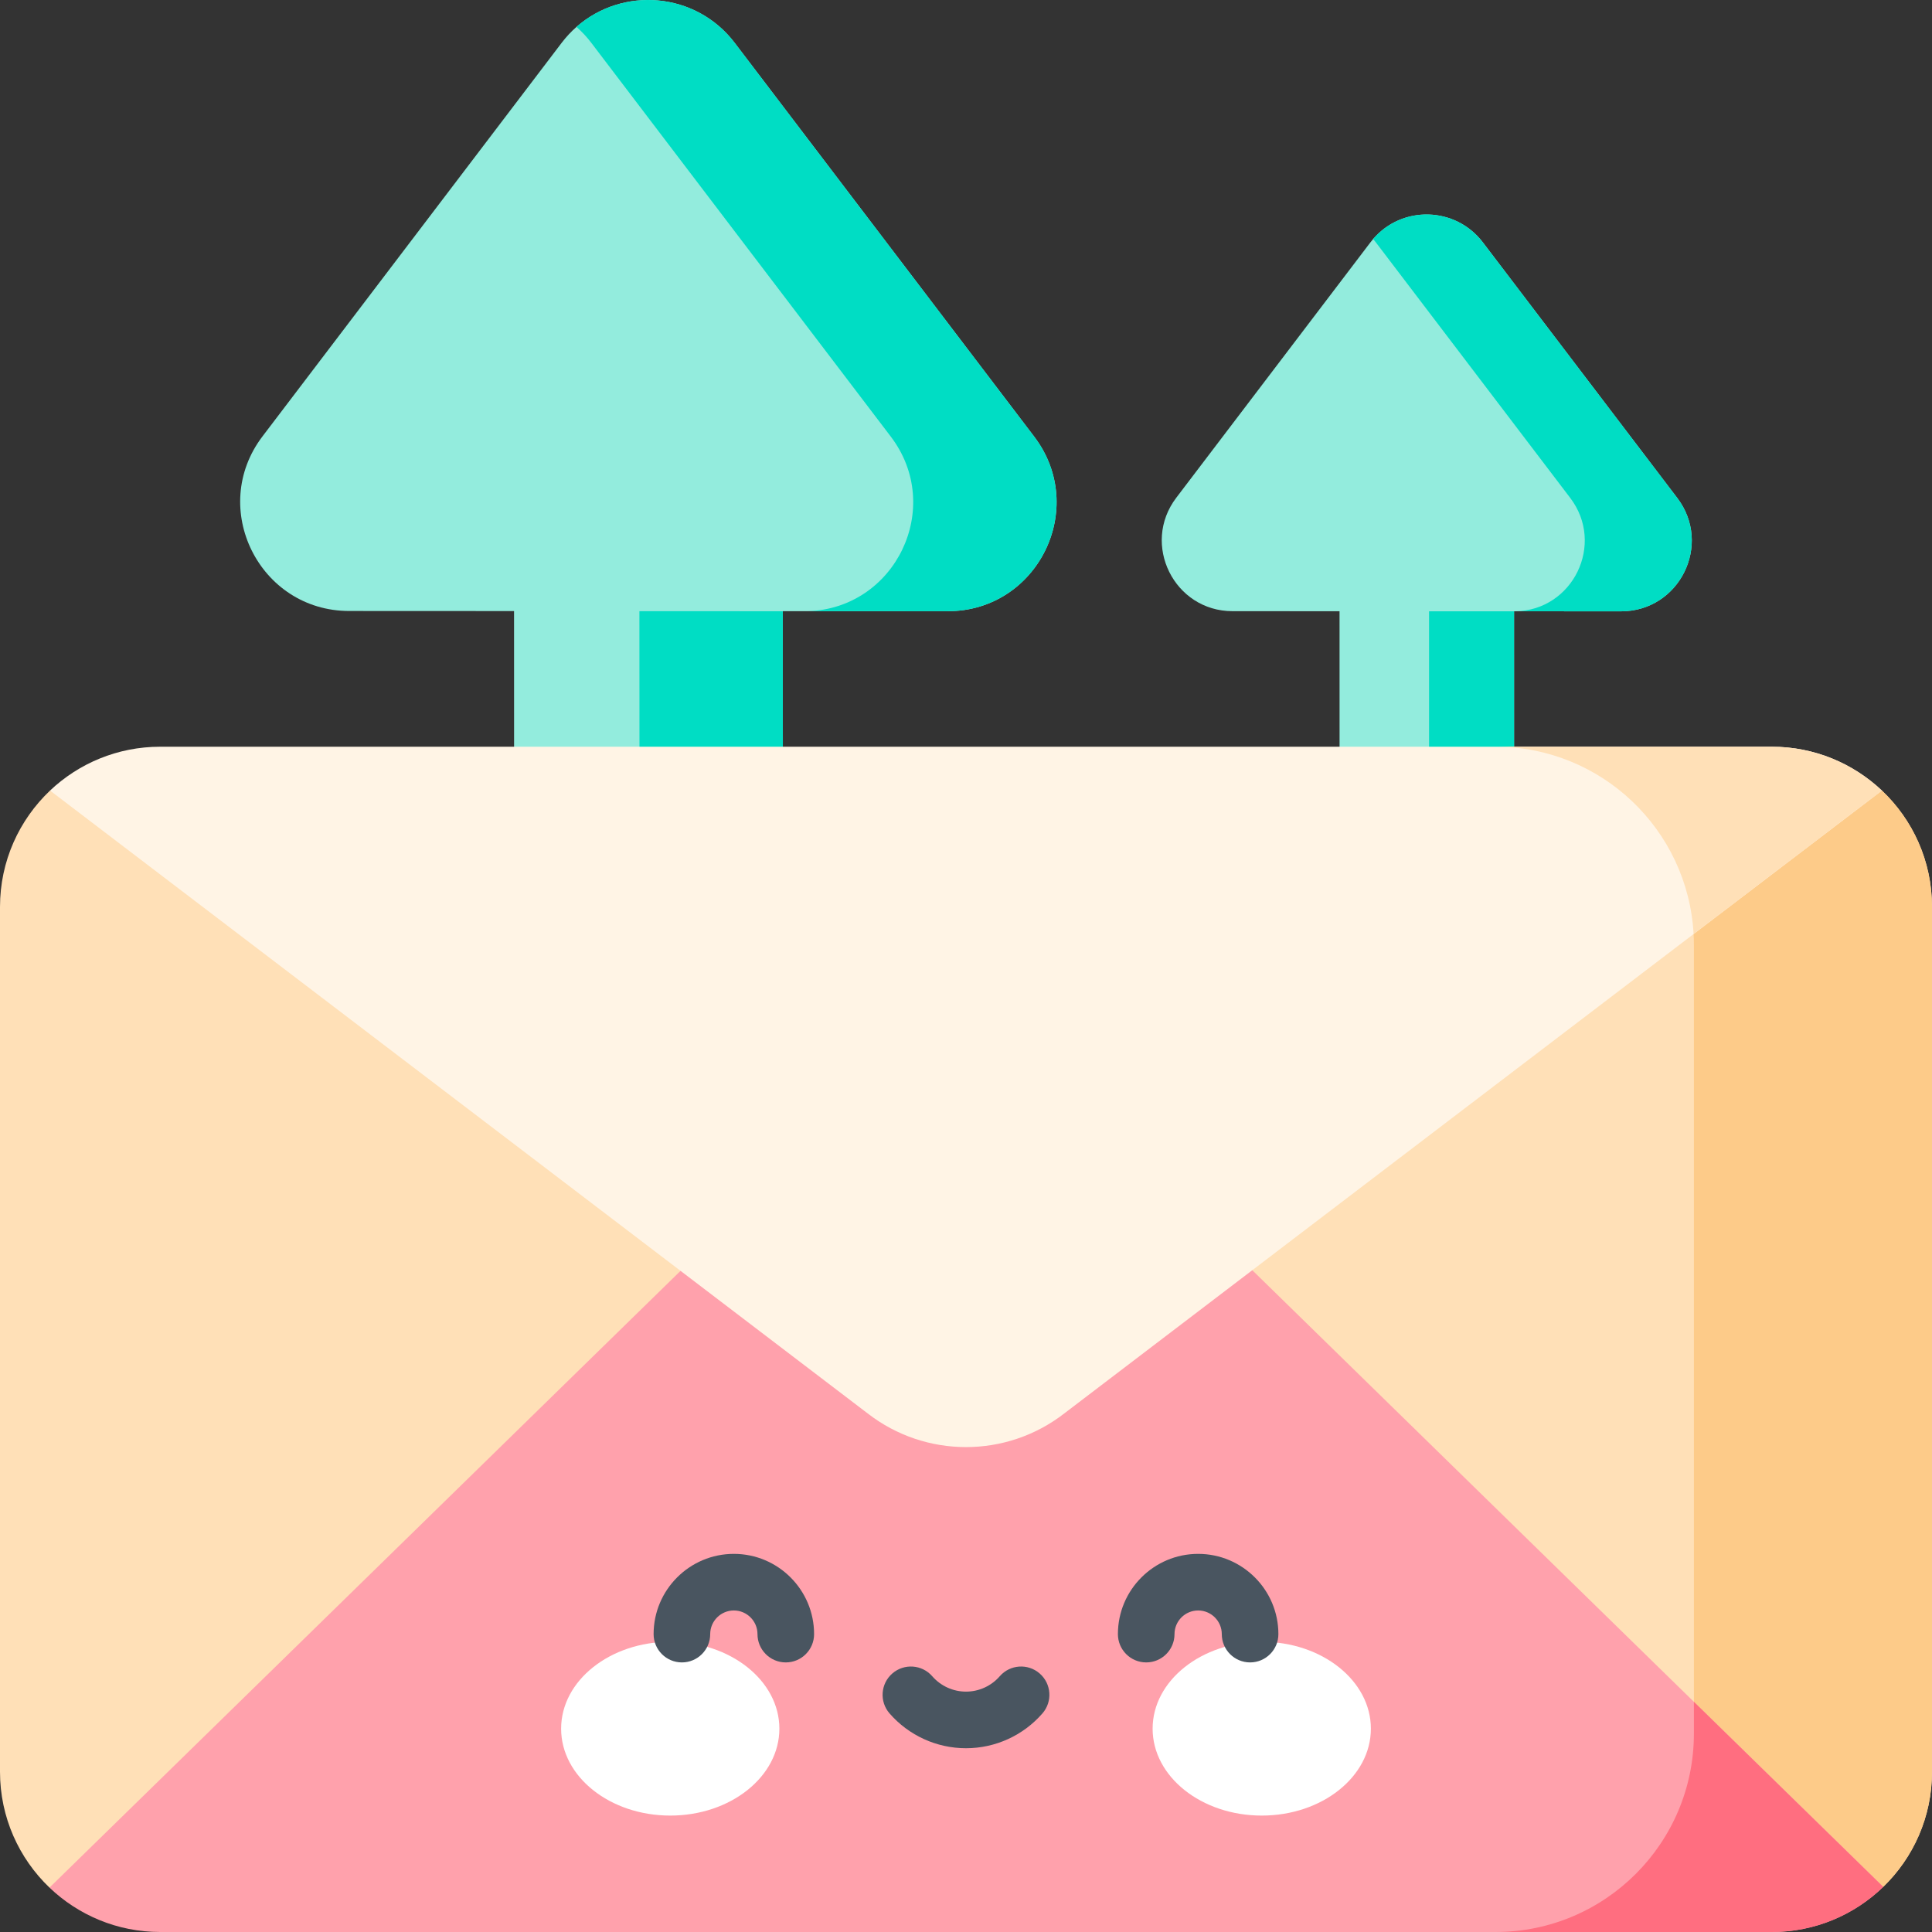 <?xml version="1.0" encoding="UTF-8"?>
<svg xmlns="http://www.w3.org/2000/svg" id="Capa_1" height="512" viewBox="0 0 512 512" width="512">
  <rect x="0" y="0" width="512" height="512" fill="#333333" stroke="none"/>
  <g>
    <g>
      <path d="m251.13 161.979-37.19-.01h-6.49v.01l.02 45.9-38-.02-33.23-.01-.01-45.91-43.68-.02c-23.85-.01-37.4-27.32-22.98-46.29l79.26-104.26c1.2-1.58 2.52-2.99 3.94-4.24 12.21-10.76 31.62-9.34 41.96 4.26l79.34 104.31c14.44 19 .91 46.29-22.94 46.28z" fill="#93ecdd"></path>
      <g fill="#00ddc4">
        <path d="m207.45 161.979.02 45.9-38-.02-.02-45.89z"></path>
        <path d="m251.13 161.979-37.19-.01c23.34-.6 36.41-27.49 22.13-46.27l-79.34-104.31c-1.2-1.59-2.53-3-3.96-4.26 12.21-10.76 31.62-9.34 41.96 4.26l79.34 104.31c14.44 19 .91 46.29-22.94 46.28z"></path>
      </g>
    </g>
    <path d="m429.59 162.009-28.01-.01h-.34v.01l.01 45.88-22.53-.01-23.72-.009-.01-45.89-28.35-.01c-15.49-.01-24.28-17.74-14.92-30.06l51.46-67.69c.23-.3.47-.6.72-.88-.01 0-.01 0 0-.01 7.68-8.95 21.81-8.64 29.08.91l51.51 67.72c9.37 12.329.59 30.049-14.9 30.049z" fill="#93ecdd"></path>
    <g fill="#00ddc4">
      <path d="m378.715 162.004h22.53v45.88h-22.53z"></path>
      <path d="m429.59 162.009-28.01-.01c15.27-.25 23.85-17.8 14.55-30.04l-51.51-67.72c-.23-.31-.48-.61-.72-.9-.01 0-.01 0 0-.01 7.68-8.95 21.81-8.64 29.08.91l51.51 67.72c9.37 12.33.59 30.05-14.9 30.05z"></path>
    </g>
    <g>
      <path d="m512 240.339v229.201c0 11.97-4.95 22.78-12.92 30.5l-56.81-15.04-186.28-49.31-242.87 64.55c-8.09-7.74-13.12-18.63-13.12-30.7v-229.201c0-12.14 5.1-23.09 13.27-30.84l242.73 70.731 186.77-54.43 55.95-16.3c8.18 7.729 13.28 18.699 13.28 30.839z" fill="#ffe0b7"></path>
      <path d="m512 240.339v229.201c0 11.97-4.95 22.78-12.92 30.5l-56.81-15.04c4.22-7.57 6.63-16.29 6.63-25.58v-208.95c0-8.91-2.22-17.31-6.13-24.67l55.95-16.3c8.18 7.729 13.28 18.699 13.28 30.839z" fill="#fdcb89"></path>
      <path d="m499.08 500.04c-7.64 7.4-18.05 11.96-29.53 11.96h-427.1c-11.37 0-21.71-4.48-29.33-11.76v-.01l167.23-163.44.38-.37.01-.01 150.74-.17.39.38 117.03 114.38z" fill="#ffa1ac"></path>
      <path d="m498.72 209.499v.01l-49.9 38.02-116.95 89.09-49.83 37.96c-15.32 11.89-36.76 11.89-52.09 0l-49.6-37.79-167.07-127.269-.01-.02c7.61-7.19 17.89-11.61 29.18-11.61h427.1c11.29 0 21.56 4.42 29.17 11.609z" fill="#fff4e5"></path>
      <path d="m396.32 197.89h73.23c11.29 0 21.56 4.42 29.17 11.61v.01l-49.9 38.02c-1.52-27.671-24.45-49.64-52.5-49.64z" fill="#ffe0b7"></path>
      <path d="m499.08 500.04c-7.64 7.4-18.05 11.96-29.53 11.96h-73.23c29.04 0 52.58-23.54 52.58-52.58v-8.42z" fill="#ff6e80"></path>
      <g>
        <g>
          <ellipse cx="177.623" cy="458.117" fill="#fff" rx="28.919" ry="23.03"></ellipse>
        </g>
        <g>
          <ellipse cx="334.377" cy="458.117" fill="#fff" rx="28.92" ry="23.03"></ellipse>
        </g>
        <g fill="#495560">
          <path d="m173.212 433.058c0 4.143 3.358 7.5 7.5 7.5s7.5-3.358 7.5-7.5c0-3.455 2.811-6.266 6.265-6.266s6.265 2.811 6.265 6.266c0 4.143 3.358 7.5 7.5 7.5s7.5-3.358 7.5-7.5c0-11.726-9.54-21.266-21.265-21.266s-21.265 9.54-21.265 21.266z"></path>
          <path d="m296.257 433.058c0 4.143 3.358 7.5 7.5 7.5s7.5-3.358 7.5-7.5c0-3.455 2.811-6.266 6.265-6.266s6.265 2.811 6.265 6.266c0 4.143 3.358 7.5 7.5 7.5s7.5-3.358 7.5-7.5c0-11.726-9.54-21.266-21.265-21.266s-21.265 9.54-21.265 21.266z"></path>
          <path d="m264.947 444.219c-2.259 2.593-5.521 4.08-8.947 4.08s-6.688-1.487-8.947-4.08c-2.721-3.121-7.459-3.448-10.582-.727s-3.448 7.459-.727 10.582c5.109 5.862 12.492 9.225 20.255 9.225s15.146-3.362 20.255-9.225c2.721-3.123 2.396-7.862-.727-10.582-3.121-2.722-7.859-2.396-10.58.727z"></path>
        </g>
      </g>
    </g>
  </g>
</svg>
